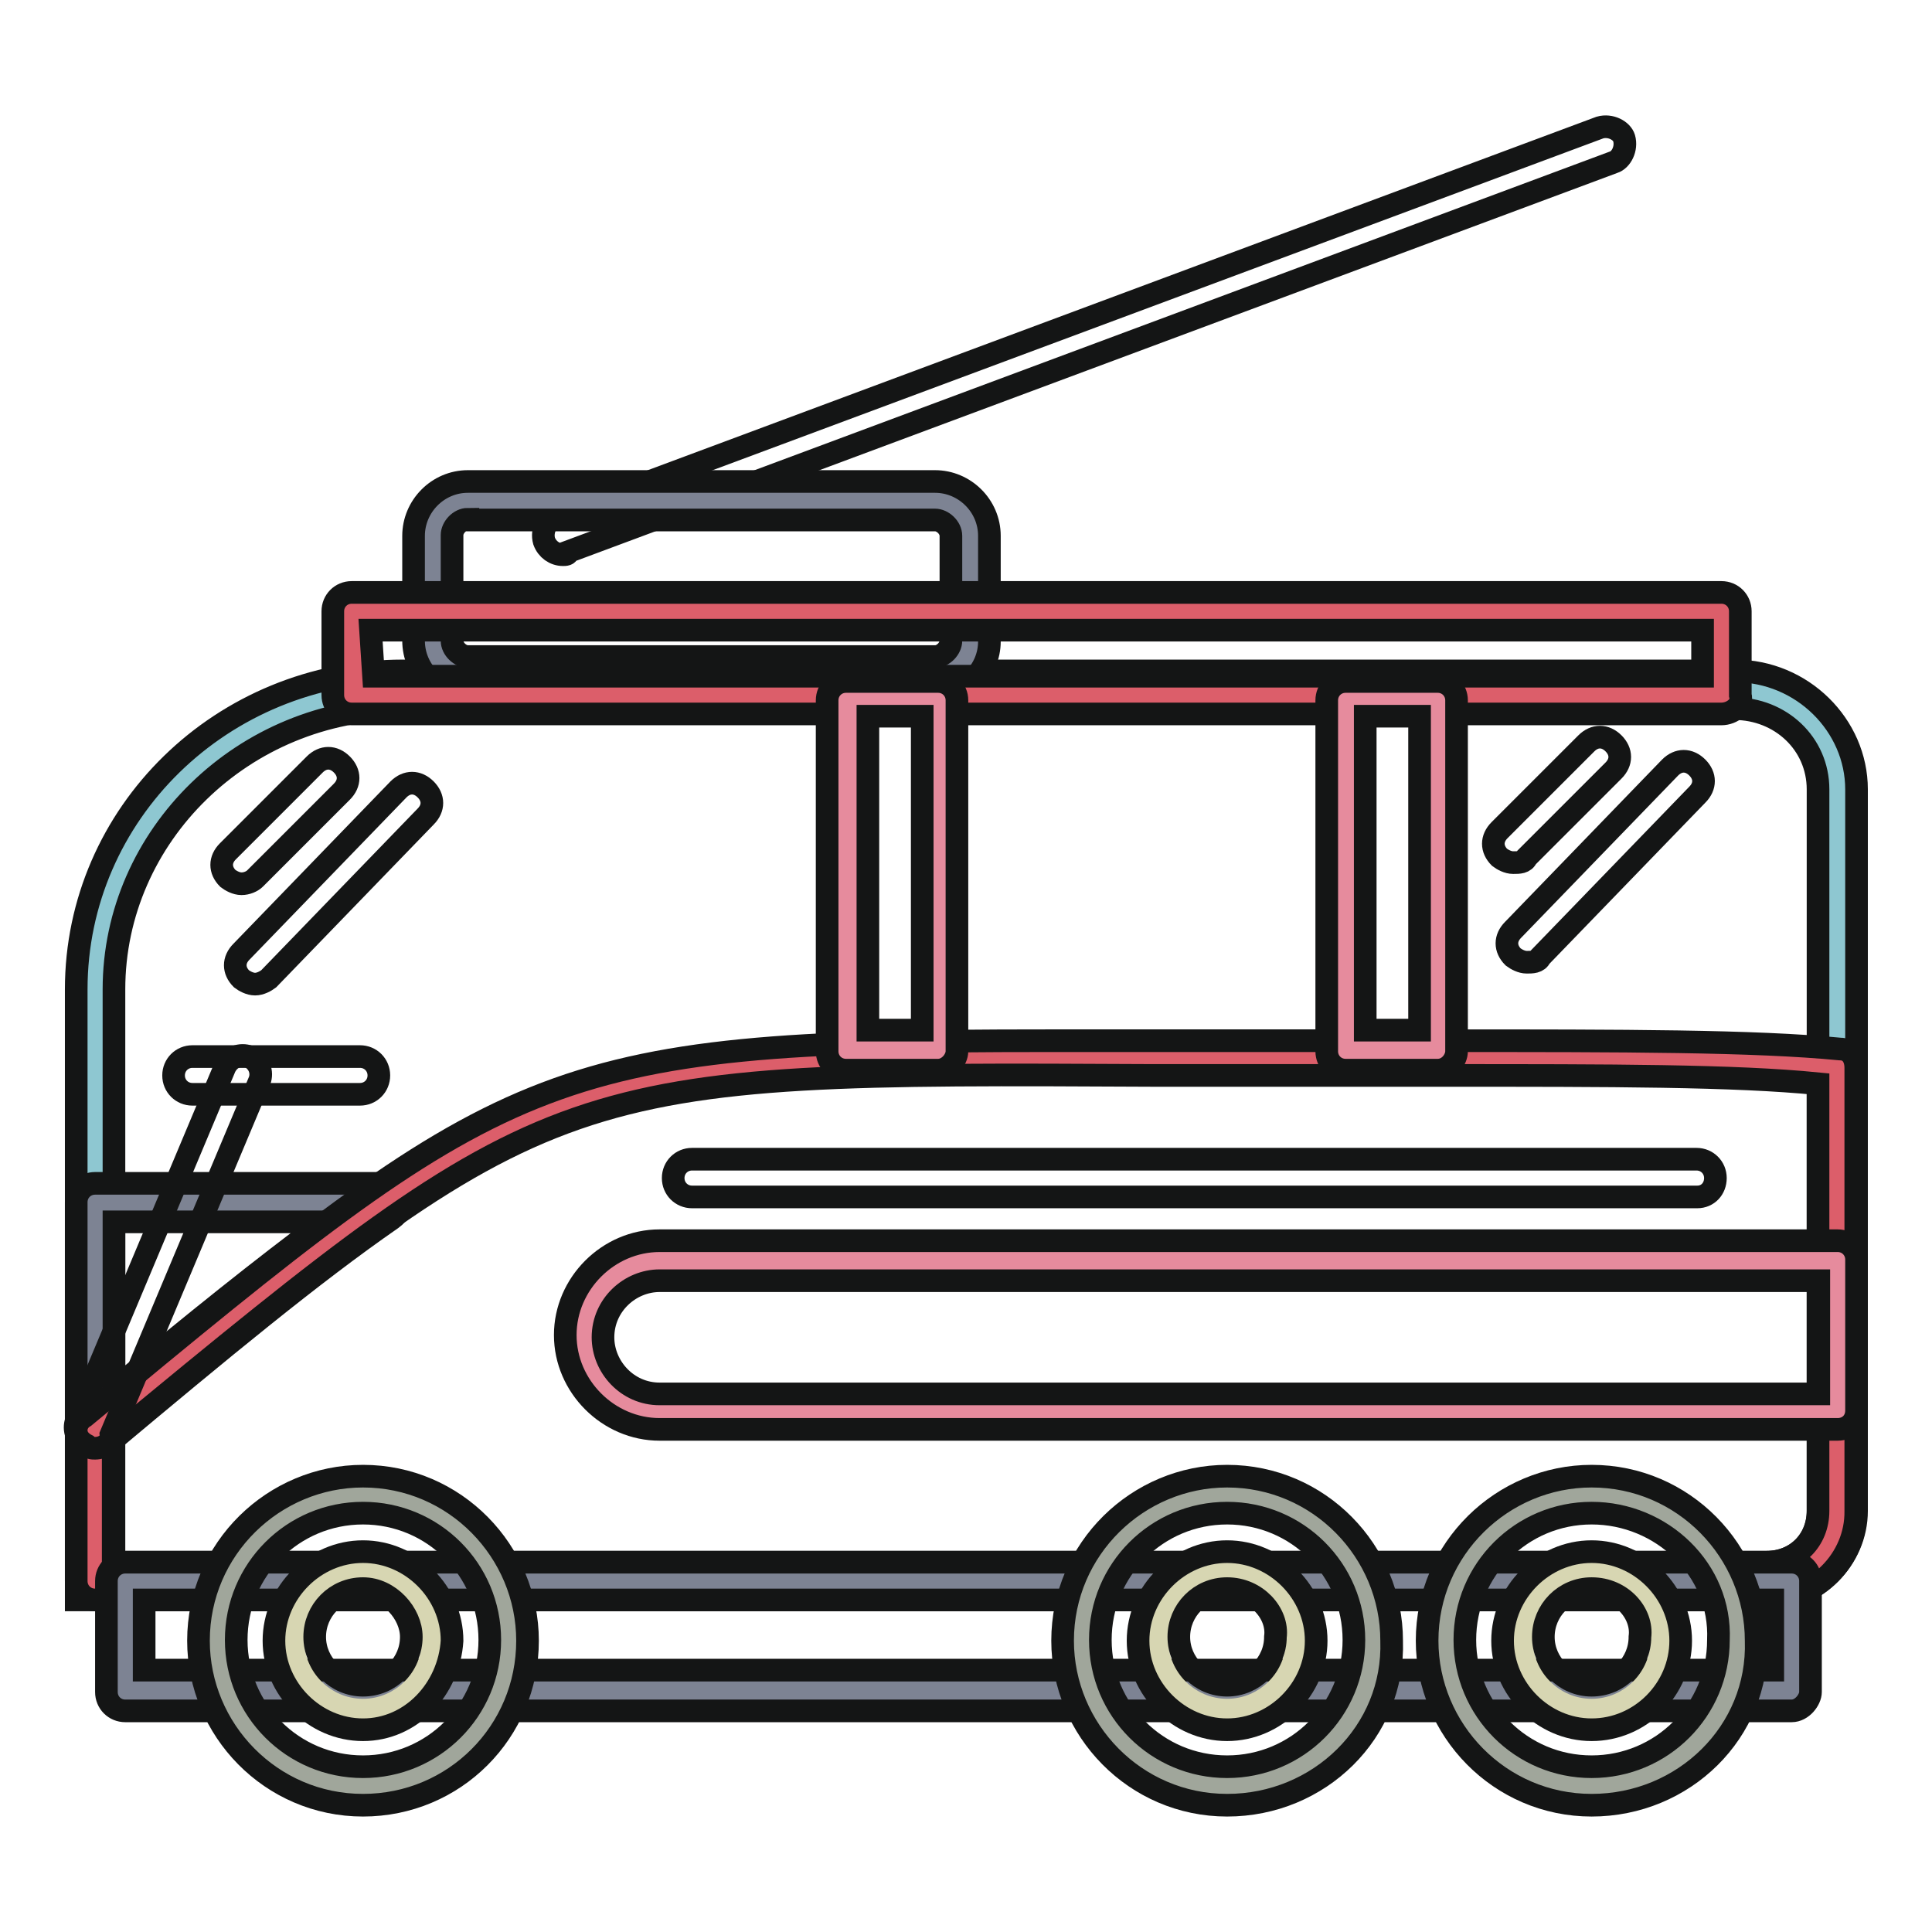 <?xml version="1.0" encoding="utf-8"?>
<!-- Svg Vector Icons : http://www.onlinewebfonts.com/icon -->
<!DOCTYPE svg PUBLIC "-//W3C//DTD SVG 1.1//EN" "http://www.w3.org/Graphics/SVG/1.1/DTD/svg11.dtd">
<svg version="1.1" xmlns="http://www.w3.org/2000/svg" xmlns:xlink="http://www.w3.org/1999/xlink" x="0px" y="0px" viewBox="0 0 256 256" enable-background="new 0 0 256 256" xml:space="preserve">
<g> <path stroke-width="3" fill-opacity="0" stroke="#8ec7d1"  d="M53.4,91.4h176.5c7.5,0,13.6,6.1,13.6,13.2v95.6c0,5-4.3,9.3-9.7,9.3H12.3v-78.4 C12.6,109.3,30.9,91.4,53.4,91.4z"/> <path stroke-width="3" fill-opacity="0" stroke="#141515"  d="M234.2,212H10.1v-80.9c0-23.3,19.3-42.2,43.3-42.2h176.5c8.9,0,16.1,7.2,16.1,15.7v95.6 C246,206.6,240.6,212,234.2,212z M15.1,207h219c3.9,0,6.8-2.9,6.8-6.8v-95.6c0-6.1-5-10.7-11.1-10.7H53.4 c-21.1,0-38.3,16.8-38.3,37.2V207L15.1,207z"/> <path stroke-width="3" fill-opacity="0" stroke="#7d8393"  d="M12.6,189.4v-30.1h37.9C40.6,166.5,28.7,176.2,12.6,189.4z"/> <path stroke-width="3" fill-opacity="0" stroke="#141515"  d="M12.6,191.9c-0.4,0-0.7,0-1.1-0.4c-0.7-0.4-1.4-1.4-1.4-2.1v-30.1c0-1.4,1.1-2.5,2.5-2.5h37.9 c1.1,0,2.1,0.7,2.5,1.8c0.4,1.1,0,2.1-1.1,2.9c-10.4,7.2-22.5,17.2-37.9,30.1C13.7,191.9,13.4,191.9,12.6,191.9z M15.1,161.9v22.2 c10.7-8.9,19.7-16.1,27.9-22.2H15.1z"/> <path stroke-width="3" fill-opacity="0" stroke="#dc5e6a"  d="M243.5,141.5v58.7c0,5-4.3,9.3-9.7,9.3H12.3v-20C76.7,136.1,72.4,140,171.6,140 C206.6,140.4,229.2,139.7,243.5,141.5L243.5,141.5z"/> <path stroke-width="3" fill-opacity="0" stroke="#141515"  d="M234.2,212H12.6c-1.4,0-2.5-1.1-2.5-2.5v-20c0-0.7,0.4-1.4,1.1-1.8c55.8-46.2,60.5-49.8,127.4-49.8h52.6 c24.3,0,41.2,0,52.6,1.1c1.4,0,2.1,1.1,2.1,2.5v58.7C246,206.6,240.6,212,234.2,212z M15.1,207h219c3.9,0,6.8-2.9,6.8-6.8v-56.6 c-11.1-1.1-27.2-1.1-49.8-1.1h-38.3c-78.7-0.4-79.1-0.4-137.8,48V207z"/> <path stroke-width="3" fill-opacity="0" stroke="#e68b9d"  d="M243.5,166.9v20H87.4c-5.4,0-10-4.7-10-10s4.7-10,10-10H243.5z"/> <path stroke-width="3" fill-opacity="0" stroke="#141515"  d="M243.5,189.4H87.4c-6.8,0-12.5-5.7-12.5-12.5c0-6.8,5.7-12.5,12.5-12.5h156.1c1.4,0,2.5,1.1,2.5,2.5v20 C246,188.4,244.9,189.4,243.5,189.4L243.5,189.4z M87.4,169.7c-3.9,0-7.5,3.2-7.5,7.5c0,3.9,3.2,7.5,7.5,7.5H241v-15H87.4z"/> <path stroke-width="3" fill-opacity="0" stroke="#7d8393"  d="M16.6,209.5h220.8v14.7H16.6V209.5z"/> <path stroke-width="3" fill-opacity="0" stroke="#141515"  d="M237.4,226.7H16.6c-1.4,0-2.5-1.1-2.5-2.5v-14.7c0-1.4,1.1-2.5,2.5-2.5h220.8c1.4,0,2.5,1.1,2.5,2.5v14.7 C239.9,225.2,238.8,226.7,237.4,226.7L237.4,226.7z M19.1,221.3h215.8V212H19.1V221.3z"/> <path stroke-width="3" fill-opacity="0" stroke="#a0a69b"  d="M48.1,236.7c10.7,0,19.3-8.6,19.3-19.3S58.8,198,48.1,198c-10.7,0-19.3,8.6-19.3,19.3 S37.3,236.7,48.1,236.7z"/> <path stroke-width="3" fill-opacity="0" stroke="#141515"  d="M48.1,239.2c-12.2,0-21.8-10-21.8-21.8c0-12.2,10-21.8,21.8-21.8c12.2,0,21.8,10,21.8,21.8 C69.9,229.5,60.2,239.2,48.1,239.2z M48.1,200.5c-9.3,0-16.8,7.5-16.8,16.8s7.5,16.8,16.8,16.8c9.3,0,16.8-7.5,16.8-16.8 S57.4,200.5,48.1,200.5z"/> <path stroke-width="3" fill-opacity="0" stroke="#d7d6b2"  d="M38.8,217.3c0,5.1,4.2,9.3,9.3,9.3s9.3-4.2,9.3-9.3l0,0c0-5.1-4.2-9.3-9.3-9.3S38.8,212.2,38.8,217.3 L38.8,217.3z"/> <path stroke-width="3" fill-opacity="0" stroke="#141515"  d="M48.1,229.2c-6.4,0-11.8-5.4-11.8-11.8s5.4-11.8,11.8-11.8c6.4,0,11.8,5.4,11.8,11.8 C59.5,223.8,54.5,229.2,48.1,229.2z M48.1,210.5c-3.6,0-6.4,2.9-6.4,6.4s2.9,6.4,6.4,6.4c3.6,0,6.4-2.9,6.4-6.4 C54.5,213.8,51.6,210.5,48.1,210.5z"/> <path stroke-width="3" fill-opacity="0" stroke="#a0a69b"  d="M162.6,236.7c10.7,0,19.3-8.6,19.3-19.3s-8.6-19.3-19.3-19.3s-19.3,8.6-19.3,19.3S151.9,236.7,162.6,236.7z "/> <path stroke-width="3" fill-opacity="0" stroke="#141515"  d="M162.6,239.2c-12.2,0-21.8-10-21.8-21.8c0-12.2,10-21.8,21.8-21.8c12.2,0,21.8,10,21.8,21.8 C184.8,229.5,174.8,239.2,162.6,239.2L162.6,239.2z M162.6,200.5c-9.3,0-16.8,7.5-16.8,16.8s7.5,16.8,16.8,16.8s16.8-7.5,16.8-16.8 S171.9,200.5,162.6,200.5z"/> <path stroke-width="3" fill-opacity="0" stroke="#a0a69b"  d="M210.9,236.7c10.7,0,19.3-8.6,19.3-19.3s-8.6-19.3-19.3-19.3c-10.7,0-19.3,8.6-19.3,19.3 S200.5,236.7,210.9,236.7z"/> <path stroke-width="3" fill-opacity="0" stroke="#141515"  d="M210.9,239.2c-12.2,0-21.8-10-21.8-21.8c0-12.2,10-21.8,21.8-21.8c12.2,0,21.8,10,21.8,21.8 C233.1,229.5,223.1,239.2,210.9,239.2L210.9,239.2z M210.9,200.5c-9.3,0-16.8,7.5-16.8,16.8s7.5,16.8,16.8,16.8 c9.3,0,16.8-7.5,16.8-16.8C228.1,208,220.2,200.5,210.9,200.5z"/> <path stroke-width="3" fill-opacity="0" stroke="#d7d6b2"  d="M153.3,217.3c0,5.1,4.2,9.3,9.3,9.3c5.1,0,9.3-4.2,9.3-9.3c0,0,0,0,0,0c0-5.1-4.2-9.3-9.3-9.3 S153.3,212.2,153.3,217.3L153.3,217.3z"/> <path stroke-width="3" fill-opacity="0" stroke="#141515"  d="M162.6,229.2c-6.4,0-11.8-5.4-11.8-11.8s5.4-11.8,11.8-11.8s11.8,5.4,11.8,11.8S169,229.2,162.6,229.2z  M162.6,210.5c-3.6,0-6.4,2.9-6.4,6.4s2.9,6.4,6.4,6.4s6.4-2.9,6.4-6.4C169.4,213.8,166.5,210.5,162.6,210.5z"/> <path stroke-width="3" fill-opacity="0" stroke="#d7d6b2"  d="M201.6,217.3c0,5.1,4.2,9.3,9.3,9.3c5.1,0,9.3-4.2,9.3-9.3c0,0,0,0,0,0c0-5.1-4.2-9.3-9.3-9.3 S201.6,212.2,201.6,217.3L201.6,217.3z"/> <path stroke-width="3" fill-opacity="0" stroke="#141515"  d="M210.9,229.2c-6.4,0-11.8-5.4-11.8-11.8s5.4-11.8,11.8-11.8c6.4,0,11.8,5.4,11.8,11.8 S217.4,229.2,210.9,229.2z M210.9,210.5c-3.6,0-6.4,2.9-6.4,6.4s2.9,6.4,6.4,6.4c3.6,0,6.4-2.9,6.4-6.4 C217.7,213.8,214.9,210.5,210.9,210.5z"/> <path stroke-width="3" fill-opacity="0" stroke="#141515"  d="M74.6,73.5c-1.1,0-2.1-0.7-2.5-1.8c-0.4-1.4,0.4-2.9,1.4-3.2L212,16.9c1.4-0.4,2.9,0.4,3.2,1.4 c0.4,1.4-0.4,2.9-1.4,3.2L75.3,73.1C75.3,73.5,74.9,73.5,74.6,73.5z"/> <path stroke-width="3" fill-opacity="0" stroke="#141515"  d="M12.6,191.9c-0.4,0-0.7,0-1.1-0.4c-1.4-0.7-1.8-2.1-1.4-3.2l19.7-46.9c0.7-1.4,2.1-1.8,3.2-1.4 c1.4,0.7,1.8,2.1,1.4,3.2l-19.7,46.9C14.8,191.2,13.7,191.9,12.6,191.9z"/> <path stroke-width="3" fill-opacity="0" stroke="#141515"  d="M47.7,145H25.5c-1.4,0-2.5-1.1-2.5-2.5s1.1-2.5,2.5-2.5h22.2c1.4,0,2.5,1.1,2.5,2.5S49.1,145,47.7,145z"/> <path stroke-width="3" fill-opacity="0" stroke="#7d8393"  d="M62,66.3h61.9c2.5,0,4.7,2.1,4.7,4.7v14c0,2.5-2.1,4.7-4.7,4.7H62c-2.5,0-4.7-2.1-4.7-4.7V71 C57.4,68.5,59.5,66.3,62,66.3z"/> <path stroke-width="3" fill-opacity="0" stroke="#141515"  d="M123.9,92.1H62c-3.9,0-7.2-3.2-7.2-7.2V71c0-3.9,3.2-7.2,7.2-7.2h61.9c3.9,0,7.2,3.2,7.2,7.2v14 C131.1,88.9,127.9,92.1,123.9,92.1z M62,68.8c-1.1,0-2.1,1.1-2.1,2.1v14c0,1.1,1.1,2.1,2.1,2.1h61.9c1.1,0,2.1-1.1,2.1-2.1V71 c0-1.1-1.1-2.1-2.1-2.1H62L62,68.8z"/> <path stroke-width="3" fill-opacity="0" stroke="#dc5e6a"  d="M47,81h181.5v11.1H47V81z"/> <path stroke-width="3" fill-opacity="0" stroke="#141515"  d="M228.1,94.6H46.6c-1.4,0-2.5-1.1-2.5-2.5V81c0-1.4,1.1-2.5,2.5-2.5h181.5c1.4,0,2.5,1.1,2.5,2.5v11.1 C231,93.5,229.5,94.6,228.1,94.6z M49.5,89.6h176.1v-6.1H49.1L49.5,89.6z"/> <path stroke-width="3" fill-opacity="0" stroke="#e68b9d"  d="M178.4,92.4h12.2V139h-12.2V92.4z"/> <path stroke-width="3" fill-opacity="0" stroke="#141515"  d="M190.5,141.8h-12.2c-1.4,0-2.5-1.1-2.5-2.5V92.8c0-1.4,1.1-2.5,2.5-2.5h12.2c1.4,0,2.5,1.1,2.5,2.5v46.5 C193,140.4,192,141.8,190.5,141.8z M180.9,136.5h7.2V94.9h-7.2V136.5z"/> <path stroke-width="3" fill-opacity="0" stroke="#e68b9d"  d="M112.5,92.4h12.2V139h-12.2V92.4z"/> <path stroke-width="3" fill-opacity="0" stroke="#141515"  d="M124.3,141.8h-12.2c-1.4,0-2.5-1.1-2.5-2.5V92.8c0-1.4,1.1-2.5,2.5-2.5h12.2c1.4,0,2.5,1.1,2.5,2.5v46.5 C126.8,140.4,125.7,141.8,124.3,141.8z M115,136.5h7.2V94.9H115V136.5z"/> <path stroke-width="3" fill-opacity="0" stroke="#141515"  d="M224.9,158.6H91.7c-1.4,0-2.5-1.1-2.5-2.5s1.1-2.5,2.5-2.5h133.1c1.4,0,2.5,1.1,2.5,2.5 S226.3,158.6,224.9,158.6L224.9,158.6z"/> <path stroke-width="3" fill-opacity="0" stroke="#141515"  d="M200.5,114.3c-0.7,0-1.4-0.4-1.8-0.7c-1.1-1.1-1.1-2.5,0-3.6l11.5-11.5c1.1-1.1,2.5-1.1,3.6,0 c1.1,1.1,1.1,2.5,0,3.6l-11.5,11.5C202,114.3,201.3,114.3,200.5,114.3z"/> <path stroke-width="3" fill-opacity="0" stroke="#141515"  d="M202.3,127.5c-0.7,0-1.4-0.4-1.8-0.7c-1.1-1.1-1.1-2.5,0-3.6l20.8-21.5c1.1-1.1,2.5-1.1,3.6,0 c1.1,1.1,1.1,2.5,0,3.6l-20.8,21.5C203.8,127.5,203,127.5,202.3,127.5L202.3,127.5z"/> <path stroke-width="3" fill-opacity="0" stroke="#141515"  d="M32,117.1c-0.7,0-1.4-0.4-1.8-0.7c-1.1-1.1-1.1-2.5,0-3.6l11.5-11.5c1.1-1.1,2.5-1.1,3.6,0s1.1,2.5,0,3.6 l-11.5,11.5C33.4,116.8,32.7,117.1,32,117.1z"/> <path stroke-width="3" fill-opacity="0" stroke="#141515"  d="M33.8,130.4c-0.7,0-1.4-0.4-1.8-0.7c-1.1-1.1-1.1-2.5,0-3.6l20.8-21.5c1.1-1.1,2.5-1.1,3.6,0s1.1,2.5,0,3.6 l-20.8,21.5C35.2,130,34.5,130.4,33.8,130.4z"/></g>
</svg>